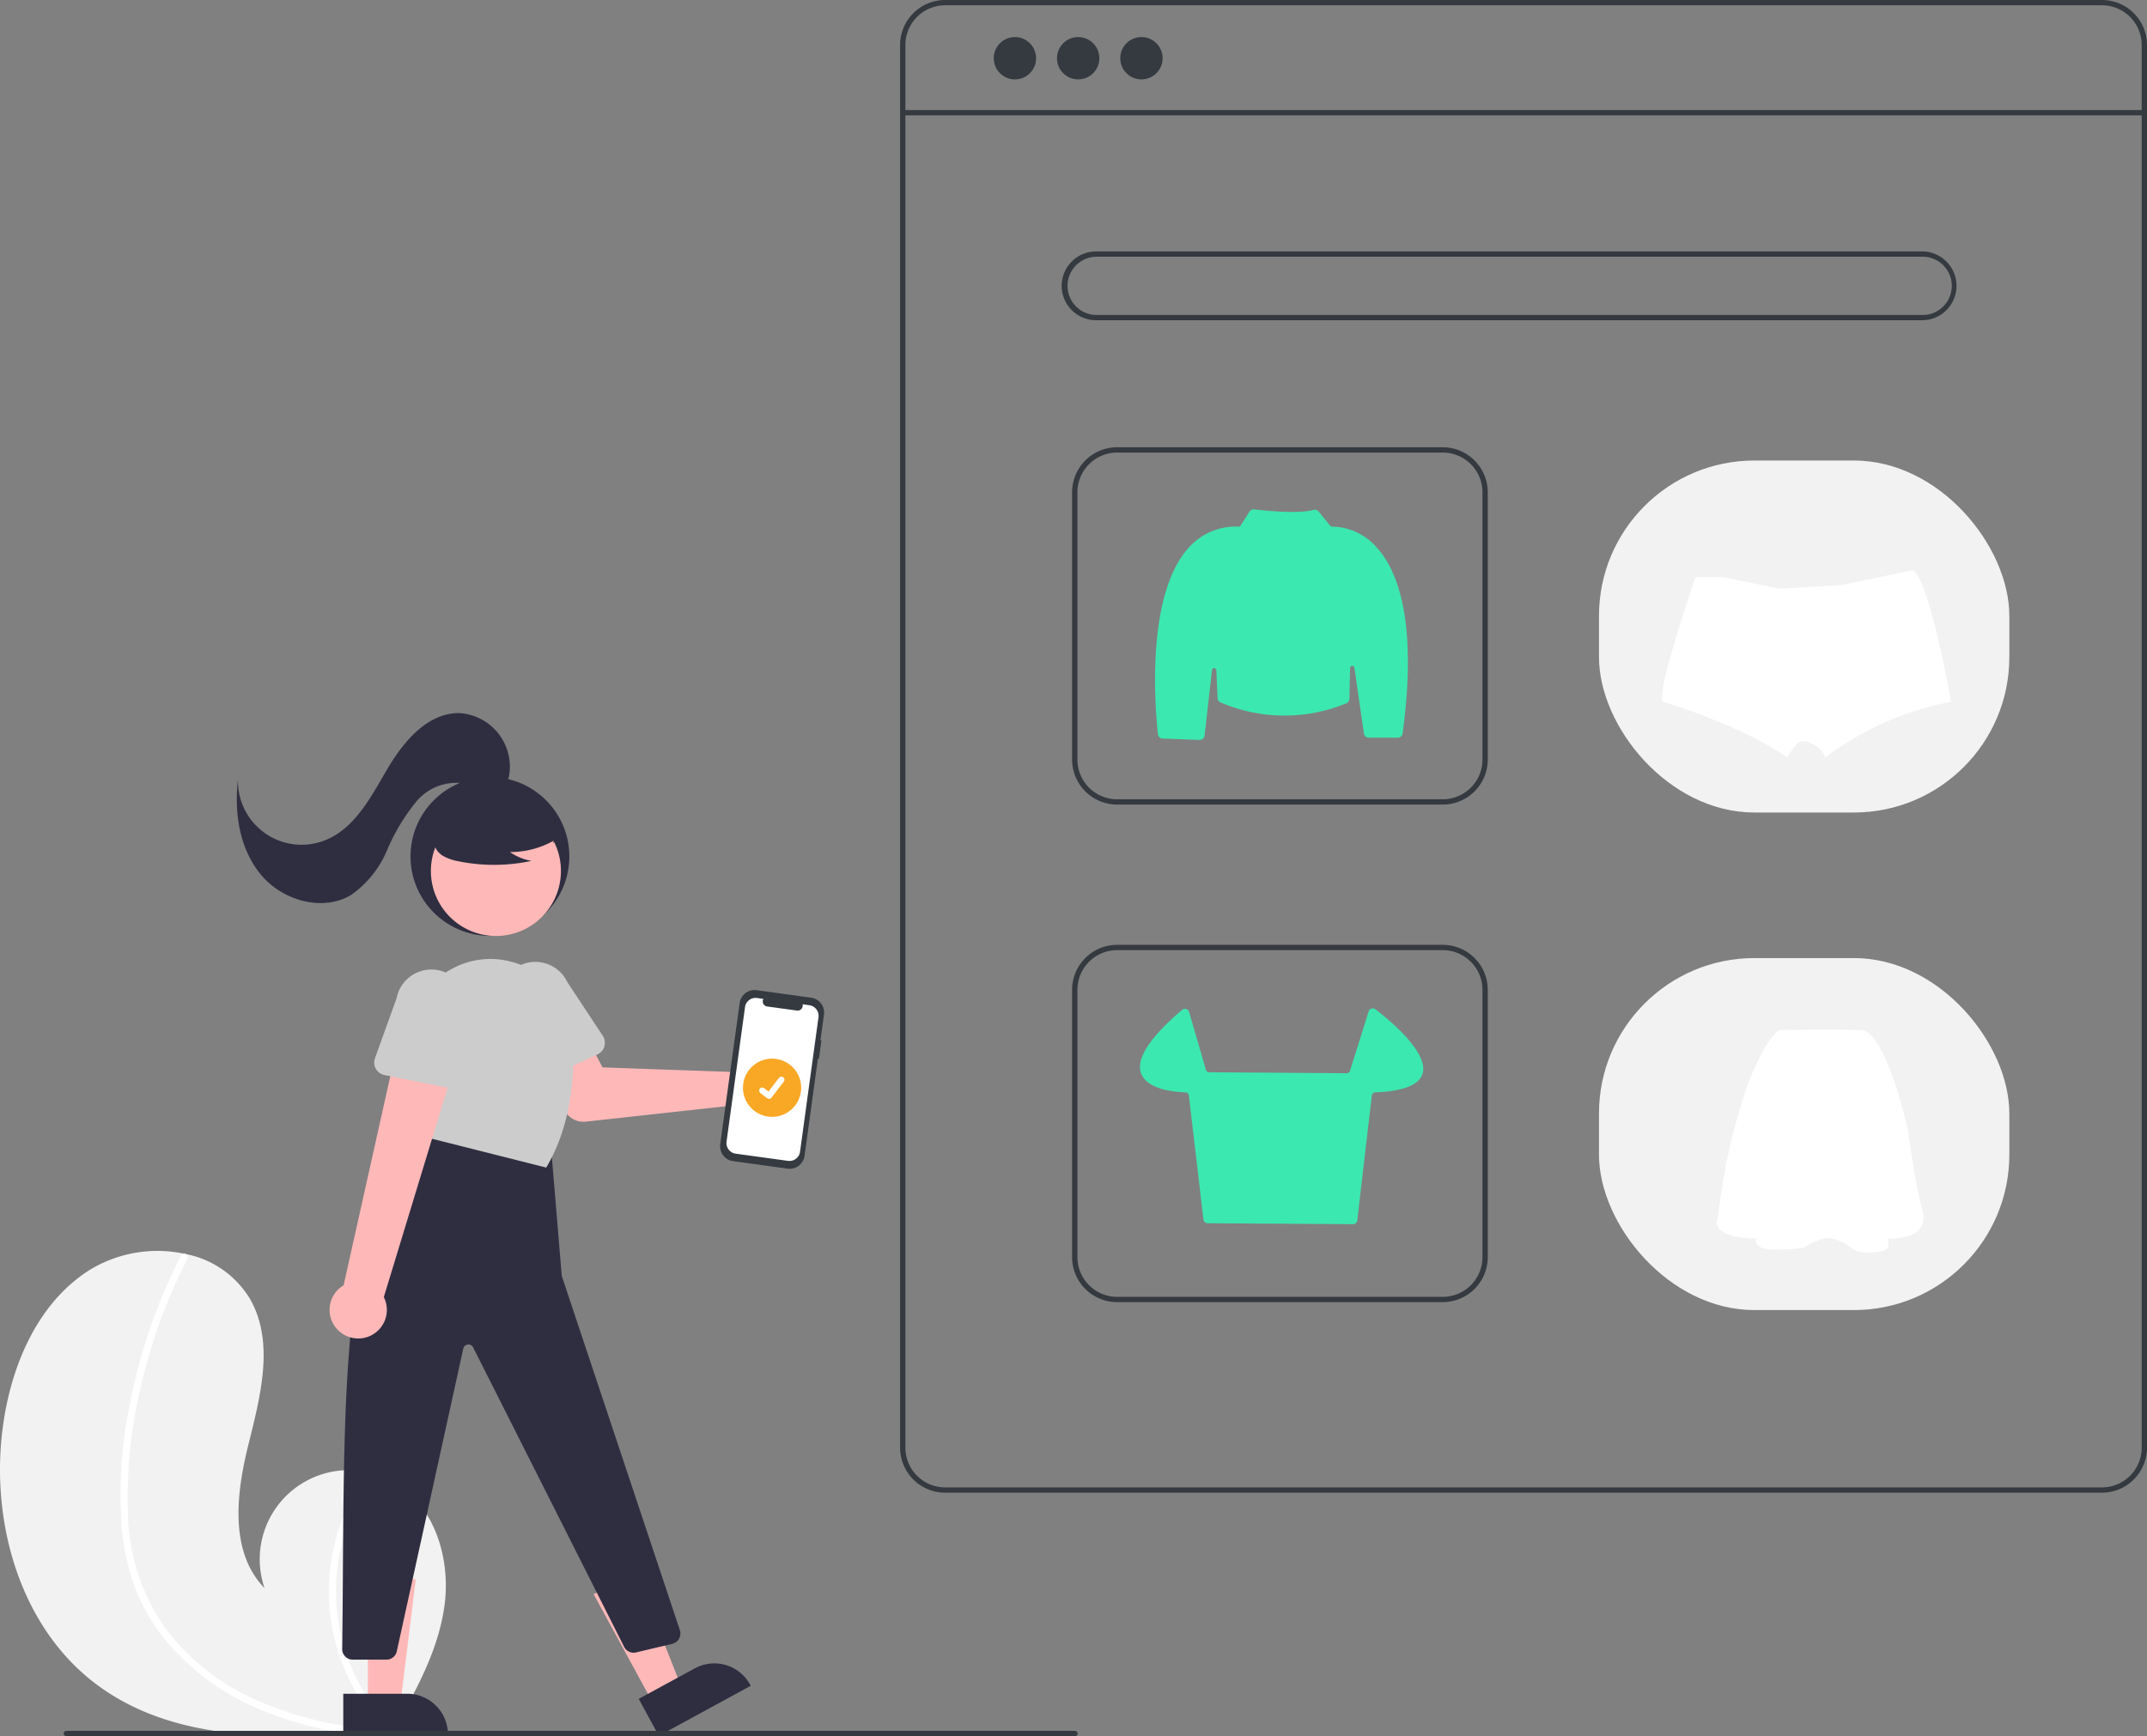 <svg id="create_order" xmlns="http://www.w3.org/2000/svg" width="221" height="178.762" viewBox="0 0 221 178.762">
  <rect x="0" y="0" width="221" height="178.762" fill="#808080" stroke="none"/>
  <path id="Path_95" data-name="Path 95" d="M186.4,639.515c7.2,5.187,16.531,5.448,25.551,4.81,1.259-.089,2.51-.193,3.749-.306l.025,0c.06-.006.119-.011.176-.015l.765-.072-.06.114-.188.354.2-.353c.02-.036.042-.071.062-.107,2.336-4.066,4.654-8.281,5.245-12.924.611-4.819-1.106-10.276-5.348-12.645a8.563,8.563,0,0,0-1.756-.736c-.254-.077-.511-.14-.771-.195a9.174,9.174,0,0,0-10.668,11.925c-3.6-3.687-2.925-9.669-1.685-14.668s2.747-10.562.22-15.052a9.926,9.926,0,0,0-6.649-4.674c-.085-.018-.17-.037-.255-.053a13.388,13.388,0,0,0-9.619,1.685c-5.3,3.341-8.026,9.677-8.91,15.883C175.06,622.472,178.211,633.617,186.4,639.515Z" transform="translate(-176.153 -465.852)" fill="#f2f2f2"/>
  <path id="Path_96" data-name="Path 96" d="M221.79,624.2a22.759,22.759,0,0,0,1.571,6.413,19.762,19.762,0,0,0,3.068,5.012,25.32,25.32,0,0,0,9.726,7.013,36.441,36.441,0,0,0,8.861,2.381c1.259-.089,2.51-.193,3.749-.306l.025,0c.06-.006.119-.011.176-.015l.765-.072-.06.114-.188.354.2-.353c.02-.036.042-.071.062-.107a19.966,19.966,0,0,1-1.859-26.3c-.254-.077-.511-.14-.771-.2a21.065,21.065,0,0,0-1.921,3.183,20.64,20.64,0,0,0-1.781,12.84,21.1,21.1,0,0,0,5.346,10.525c-.241-.017-.483-.037-.721-.058a37,37,0,0,1-13.079-3.332,23.556,23.556,0,0,1-8.824-7.24,21.289,21.289,0,0,1-3.75-11.683,49.306,49.306,0,0,1,1.4-13.348A56.029,56.029,0,0,1,228.5,596.2a.4.4,0,0,0-.16-.532.343.343,0,0,0-.255-.053.3.3,0,0,0-.2.169c-.257.5-.51,1.005-.753,1.513a56.661,56.661,0,0,0-4.436,13.3A45.627,45.627,0,0,0,221.79,624.2Z" transform="translate(-209.221 -466.547)" fill="#fff"/>
  <path id="Path_97" data-name="Path 97" d="M676.566,275.692H557.482a4.638,4.638,0,0,1-4.633-4.633V126.633A4.638,4.638,0,0,1,557.482,122H676.566a4.638,4.638,0,0,1,4.633,4.633V271.059a4.638,4.638,0,0,1-4.633,4.633ZM557.482,122.545a4.092,4.092,0,0,0-4.087,4.088V271.059a4.092,4.092,0,0,0,4.087,4.088H676.566a4.092,4.092,0,0,0,4.088-4.088V126.633a4.092,4.092,0,0,0-4.088-4.088Z" transform="translate(-460.199 -122)" fill="#343a40"/>
  <rect id="Rectangle_4" data-name="Rectangle 4" width="127.804" height="0.545" transform="translate(92.923 11.333)" fill="#343a40"/>
  <circle id="Ellipse_8" data-name="Ellipse 8" cx="2.18" cy="2.18" r="2.18" transform="translate(102.289 3.815)" fill="#343a40"/>
  <circle id="Ellipse_9" data-name="Ellipse 9" cx="2.18" cy="2.18" r="2.18" transform="translate(108.801 3.815)" fill="#343a40"/>
  <circle id="Ellipse_10" data-name="Ellipse 10" cx="2.18" cy="2.18" r="2.18" transform="translate(115.313 3.815)" fill="#343a40"/>
  <path id="Path_98" data-name="Path 98" d="M702.67,224.085H617.649a3.543,3.543,0,1,1,0-7.085H702.67a3.543,3.543,0,0,1,0,7.085Zm-85.021-6.54a3,3,0,0,0,0,6H702.67a3,3,0,1,0,0-6Z" transform="translate(-504.763 -191.112)" fill="#343a40"/>
  <path id="Path_99" data-name="Path 99" d="M642,327.788H608.479a4.638,4.638,0,0,1-4.633-4.633V295.633A4.638,4.638,0,0,1,608.479,291H642a4.638,4.638,0,0,1,4.633,4.633v27.523A4.638,4.638,0,0,1,642,327.788Zm-33.518-36.243a4.092,4.092,0,0,0-4.087,4.088v27.523a4.092,4.092,0,0,0,4.087,4.088H642a4.092,4.092,0,0,0,4.088-4.088V295.633A4.092,4.092,0,0,0,642,291.545Z" transform="translate(-493.491 -244.947)" fill="#343a40"/>
  <rect id="Rectangle_5" data-name="Rectangle 5" width="42.238" height="36.243" rx="16" transform="translate(164.591 47.416)" fill="#f2f2f2"/>
  <path id="Path_100" data-name="Path 100" d="M642,515.788H608.479a4.638,4.638,0,0,1-4.633-4.633V483.633A4.638,4.638,0,0,1,608.479,479H642a4.638,4.638,0,0,1,4.633,4.633v27.523A4.638,4.638,0,0,1,642,515.788Zm-33.518-36.243a4.092,4.092,0,0,0-4.087,4.088v27.523a4.092,4.092,0,0,0,4.087,4.088H642a4.092,4.092,0,0,0,4.088-4.088V483.633A4.092,4.092,0,0,0,642,479.545Z" transform="translate(-493.491 -381.716)" fill="#343a40"/>
  <rect id="Rectangle_6" data-name="Rectangle 6" width="42.238" height="36.243" rx="16" transform="translate(164.591 98.646)" fill="#f2f2f2"/>
  <path id="Path_101" data-name="Path 101" d="M639.438,338.184h-.018l-3.812-.141a.492.492,0,0,1-.475-.439c-.262-2.341-1.342-14.271,3.181-19.23a6.471,6.471,0,0,1,5.12-2.151.214.214,0,0,0,.2-.1l.923-1.45a.5.5,0,0,1,.478-.227c.74.089,4.512.512,6.1.052a.5.5,0,0,1,.524.161l1.212,1.481a.212.212,0,0,0,.177.082,6.214,6.214,0,0,1,4.669,2.223c2.048,2.291,4.162,7.46,2.6,19.074a.5.5,0,0,1-.493.432h-3a.5.5,0,0,1-.491-.425l-.981-6.768a.224.224,0,0,0-.446.027l-.068,3.178a.5.5,0,0,1-.295.443,16.67,16.67,0,0,1-12.977-.087.5.5,0,0,1-.3-.434L641.14,331a.224.224,0,0,0-.446-.016l-.762,6.763A.5.5,0,0,1,639.438,338.184Z" transform="translate(-515.938 -261.999)" fill="#3be8b0"/>
  <path id="Path_102" data-name="Path 102" d="M651.111,525.221h0l-14.939-.095a.446.446,0,0,1-.44-.393l-1.5-12.773a.344.344,0,0,0-.332-.306c-1.186-.039-4.008-.309-4.592-1.979-.521-1.487.9-3.681,4.233-6.521a.446.446,0,0,1,.718.214l1.729,5.964a.349.349,0,0,0,.331.25l14.164.1a.345.345,0,0,0,.333-.243l1.923-6.12a.445.445,0,0,1,.7-.221c1.312,1,5.54,4.444,4.845,6.645-.365,1.153-2.008,1.8-4.886,1.91a.345.345,0,0,0-.331.306l-1.5,12.874A.445.445,0,0,1,651.111,525.221Z" transform="translate(-511.858 -399.177)" fill="#3be8b0"/>
  <path id="Path_103" data-name="Path 103" d="M870.432,350.978a31.492,31.492,0,0,0-12.945,5.733,2.4,2.4,0,0,0-1.032-1.226,3.627,3.627,0,0,0-1.048-.44,1.055,1.055,0,0,0-.957.414,5.42,5.42,0,0,0-.852,1.261c-5.13-3.521-12.912-5.768-12.912-5.768v-.7a3.9,3.9,0,0,1,.051-.5c.026-.189.06-.357.1-.561.66-3.358,3.271-11.033,3.271-11.033h2.951l5.722,1.188,6.438-.394L865.7,337.6l.841-.176c1.4,1.1,2.993,8.8,3.618,12.083.079.416.141.759.187,1.012C870.4,350.808,870.432,350.978,870.432,350.978Z" transform="translate(-669.599 -278.723)" fill="#fff"/>
  <path id="Path_104" data-name="Path 104" d="M867.876,511.06h0s-1.371.343-3.5,6.1a63.623,63.623,0,0,0-2.879,13.2s-1.2,2.024,3.907,2.16c0,0-.41,1.337,2.469,1.132a14.888,14.888,0,0,0,2.465-.2s1.851-1.166,2.674-.96a4.332,4.332,0,0,1,2.228,1.028c.891.753,3.738.446,3.772-.136a5.379,5.379,0,0,0,0-.859s4.354.275,3.531-2.879-1.508-8.331-1.508-8.331-2.228-10.112-4.766-10.249S867.876,511.06,867.876,511.06Z" transform="translate(-684.653 -404.996)" fill="#fff"/>
  <circle id="Ellipse_11" data-name="Ellipse 11" cx="8.175" cy="8.175" r="8.175" transform="translate(42.255 80.006)" fill="#2f2e41"/>
  <circle id="Ellipse_12" data-name="Ellipse 12" cx="6.693" cy="6.693" r="6.693" transform="translate(44.353 82.986)" fill="#ffb8b8"/>
  <path id="Path_105" data-name="Path 105" d="M411.406,517.709a2.874,2.874,0,0,0-.292.344l-13.506-.477-1.545-2.9-4.677,1.76,2.236,5.394a2.18,2.18,0,0,0,2.252,1.332l15.283-1.678a2.86,2.86,0,1,0,.248-3.779Z" transform="translate(-335.581 -407.673)" fill="#ffb8b8"/>
  <path id="Path_106" data-name="Path 106" d="M376.912,497.767a1.311,1.311,0,0,1-.72-.822l-1.881-6.314a3.645,3.645,0,0,1,6.6-3.1l3.644,5.514a1.313,1.313,0,0,1-.54,1.913L378,497.759A1.311,1.311,0,0,1,376.912,497.767Z" transform="translate(-322.507 -386.397)" fill="#ccc"/>
  <path id="Path_107" data-name="Path 107" d="M241,607.418l2.934-1.6-4.765-12.078-4.331,2.357Z" transform="translate(-173.727 -431.946)" fill="#ffb8b8"/>
  <path id="Path_108" data-name="Path 108" d="M428.94,754.143,434.719,751h0a4.193,4.193,0,0,1,5.687,1.678l.065.12-9.461,5.15Z" transform="translate(-363.194 -579.222)" fill="#2f2e41"/>
  <path id="Path_109" data-name="Path 109" d="M138.957,609.573H142.3l1.59-12.886h-4.931Z" transform="translate(-101.09 -434.088)" fill="#ffb8b8"/>
  <path id="Path_110" data-name="Path 110" d="M311.985,761.972h6.58a4.193,4.193,0,0,1,4.193,4.193v.136H311.985Z" transform="translate(-276.651 -587.578)" fill="#2f2e41"/>
  <path id="Path_111" data-name="Path 111" d="M333.868,550.276l1.09,13.08,12.159,36.476a1.09,1.09,0,0,1-.782,1.405l-3.727.887a1.09,1.09,0,0,1-1.226-.57l-15.545-30.835a.545.545,0,0,0-1.019.129l-6.841,31.164a1.09,1.09,0,0,1-1.065.856h-3.467a1.088,1.088,0,0,1-1.089-1.1c.318-21.609-.73-46.231,7.613-50.126l1.363-3.543Z" transform="translate(-277.134 -431.984)" fill="#2f2e41"/>
  <path id="Path_112" data-name="Path 112" d="M339.8,502.656l-1.4-8.5a8.414,8.414,0,0,1,2.662-7.632,8.274,8.274,0,0,1,7.72-1.887l.239.066a8.389,8.389,0,0,1,6.057,7.452c.268,3.69.028,9.043-2.637,13.59l-.052.088Z" transform="translate(-296.161 -385.616)" fill="#ccc"/>
  <path id="Path_113" data-name="Path 113" d="M360.906,428.47a9.1,9.1,0,0,1-5.2,1.608,5.579,5.579,0,0,0,2.211.91,18.356,18.356,0,0,1-7.5.042,4.853,4.853,0,0,1-1.57-.539,1.986,1.986,0,0,1-.969-1.3,2.677,2.677,0,0,1,1.329-2.369,9.8,9.8,0,0,1,8.236-1.646,4.51,4.51,0,0,1,2.439,1.378,2.222,2.222,0,0,1,.205,2.639Z" transform="translate(-303.213 -342.348)" fill="#2f2e41"/>
  <path id="Path_114" data-name="Path 114" d="M293.614,397.965a5.531,5.531,0,0,0-5.231-6.548c-3.274.066-5.683,3.024-7.339,5.849s-3.3,6.027-6.342,7.243a6.548,6.548,0,0,1-8.978-6.239c-.408,3.432.157,7.145,2.37,9.8s6.331,3.851,9.291,2.067a10.652,10.652,0,0,0,3.662-4.551,20.858,20.858,0,0,1,3.033-5.059,5.369,5.369,0,0,1,5.315-1.79,18.322,18.322,0,0,0,2.185.852c.77.143,1.74-.224,1.846-1Z" transform="translate(-241.226 -317.999)" fill="#2f2e41"/>
  <path id="Path_115" data-name="Path 115" d="M307.332,542.6a2.928,2.928,0,0,1,.747-4.426l5.806-26.023,5.889,2.417-7.559,24.82a2.943,2.943,0,0,1-4.884,3.212Z" transform="translate(-272.708 -405.834)" fill="#ffb8b8"/>
  <path id="Path_116" data-name="Path 116" d="M324.357,498.552a1.311,1.311,0,0,1-.092-1.089l2.233-6.2a3.645,3.645,0,0,1,7.152,1.416l-.339,6.6a1.313,1.313,0,0,1-1.57,1.219l-6.5-1.307A1.311,1.311,0,0,1,324.357,498.552Z" transform="translate(-285.669 -388.501)" fill="#ccc"/>
  <path id="Path_22" data-name="Path 22" d="M471.535,501.276l-.1-.013.364-2.65a1.548,1.548,0,0,0-1.323-1.744l-5.613-.772a1.548,1.548,0,0,0-1.744,1.323l-2,14.535a1.548,1.548,0,0,0,1.323,1.744l5.613.772a1.548,1.548,0,0,0,1.744-1.323l1.375-10,.1.013Z" transform="translate(-386.983 -394.144)" fill="#343a40"/>
  <path id="Path_23" data-name="Path 23" d="M472.06,499.818l-.7-.1a.524.524,0,0,1-.579.649l-3.067-.422a.524.524,0,0,1-.382-.781l-.653-.09a1.1,1.1,0,0,0-1.242.942l-1.9,13.844a1.1,1.1,0,0,0,.942,1.242l5.38.74a1.1,1.1,0,0,0,1.243-.942h0L473,501.06a1.1,1.1,0,0,0-.942-1.242Z" transform="translate(-388.75 -396.316)" fill="#fff"/>
  <circle id="Ellipse_13" data-name="Ellipse 13" cx="2.998" cy="2.998" r="2.998" transform="translate(76.475 109.001)" fill="#f9a826"/>
  <path id="Path_117" data-name="Path 117" d="M477.04,531.11a.311.311,0,0,1-.187-.062l0,0-.7-.539a.313.313,0,1,1,.381-.5l.456.35,1.078-1.406a.313.313,0,0,1,.439-.058l-.007.009.007-.009a.313.313,0,0,1,.058.439l-1.268,1.654A.313.313,0,0,1,477.04,531.11Z" transform="translate(-397.885 -417.968)" fill="#fff"/>
  <path id="Path_118" data-name="Path 118" d="M304.324,776.545H200.5a.272.272,0,1,1,0-.545H304.324a.272.272,0,1,1,0,.545Z" transform="translate(-193.668 -597.783)" fill="#343a40"/>
</svg>
